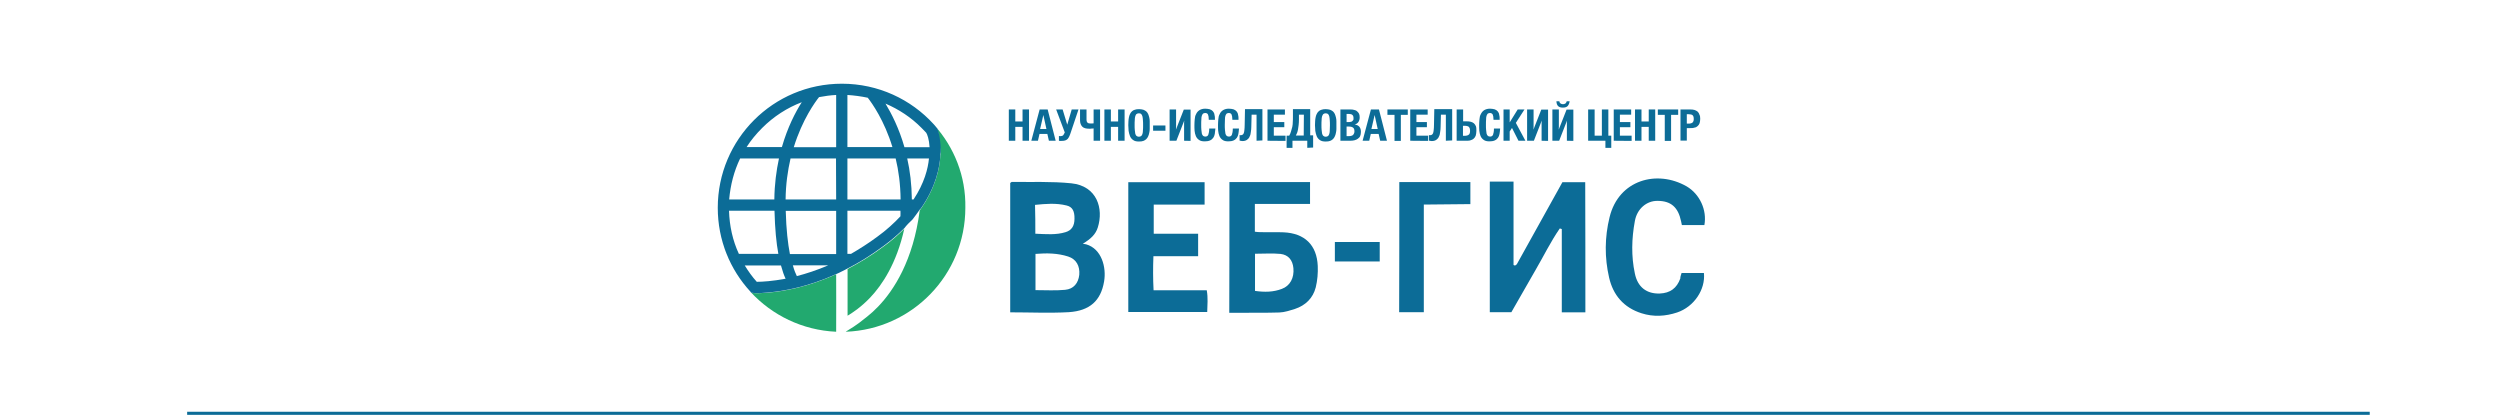 <?xml version="1.0" encoding="UTF-8"?> <svg xmlns="http://www.w3.org/2000/svg" xmlns:xlink="http://www.w3.org/1999/xlink" version="1.1" id="Слой_1" x="0px" y="0px" viewBox="0 0 1621.7 270.1" style="enable-background:new 0 0 1621.7 270.1;" xml:space="preserve"> <style type="text/css"> .st0{fill:#FFFFFF;} .st1{fill:#0C6C97;} .st2{fill:#22A96F;} .st3{fill:none;stroke:#0C6C97;stroke-width:2;stroke-miterlimit:10;} </style> <rect class="st0" width="1621.7" height="270.1"></rect> <g> <path class="st1" d="M663.3,91.3v-9h-4.7v9h-4.2V71h4.2v7.8h4.7V71h4.2v20.3H663.3z"></path> <path class="st1" d="M680.4,91.3l-1-4.4h-5.1l-1,4.4h-4.3l5.4-20.3h5.2l5.2,20.3H680.4z M676.8,74.6l-2.1,9.1h4.1L676.8,74.6z"></path> <path class="st1" d="M689.3,71l3,9.9l2.9-9.9h4.4l-4.9,14.6c-0.3,1-0.7,2-1,2.7c-0.3,0.7-0.7,1.3-1.1,1.8c-0.4,0.4-1,0.8-1.6,1 c-0.6,0.2-1.4,0.3-2.4,0.3c-0.2,0-0.3,0-0.4,0s-0.3,0-0.3,0s-0.3,0-0.4,0c-0.2,0-0.3,0-0.6-0.1v-3.1c0.4,0.1,0.8,0.1,1.2,0.1 c0.7,0,1.1-0.2,1.5-0.5c0.3-0.3,0.6-0.9,0.9-1.5l0.2-0.4l-5.6-14.9L689.3,71L689.3,71z"></path> <path class="st1" d="M708,83.4c-0.4,0.1-1,0.1-1.4,0.1c-2.1,0-3.6-0.4-4.5-1.3s-1.5-2.3-1.5-4.2V71h4.2v6.6c0,0.5,0.1,1,0.2,1.3 c0.2,0.3,0.3,0.6,0.6,0.8c0.3,0.2,0.5,0.3,0.9,0.3c0.3,0.1,0.7,0.1,1,0.1c0.3,0,0.5,0,0.9,0s0.7-0.1,1-0.1V71h4.2v20.3h-4.2v-8 C709,83.4,708.5,83.4,708,83.4z"></path> <path class="st1" d="M725.3,91.3v-9h-4.7v9h-4.2V71h4.2v7.8h4.7V71h4.2v20.3H725.3z"></path> <path class="st1" d="M745.8,81c0,0.9,0,1.7,0,2.6c0,0.9-0.1,1.7-0.3,2.5c-0.2,0.8-0.3,1.6-0.7,2.3c-0.3,0.7-0.7,1.3-1.2,1.8 c-0.5,0.5-1.1,0.9-1.9,1.2c-0.8,0.3-1.7,0.4-2.9,0.4c-1.7,0-2.9-0.3-3.8-1c-0.9-0.6-1.6-1.5-2-2.5c-0.4-1-0.7-2.2-0.9-3.4 c-0.1-1.3-0.2-2.5-0.2-3.7c0-0.9,0-1.7,0.1-2.6c0-0.9,0.2-1.7,0.3-2.4c0.2-0.8,0.3-1.5,0.7-2.2c0.3-0.7,0.7-1.2,1.2-1.7 c0.5-0.5,1.1-0.9,1.9-1.1c0.8-0.3,1.7-0.4,2.8-0.4s2,0.2,2.8,0.4c0.8,0.3,1.4,0.7,1.9,1.1c0.5,0.5,0.9,1,1.2,1.7 c0.3,0.7,0.5,1.4,0.7,2.2c0.2,0.8,0.3,1.6,0.3,2.4C745.8,79.3,745.8,80.1,745.8,81z M741.5,81.4c0-1.2,0-2.4-0.1-3.3 c0-1-0.2-1.8-0.3-2.5c-0.2-0.7-0.4-1.2-0.8-1.6s-0.9-0.5-1.6-0.5c-0.6,0-1.1,0.2-1.5,0.5s-0.6,0.9-0.8,1.5 c-0.2,0.7-0.3,1.5-0.3,2.4c-0.1,1-0.1,2-0.1,3.1c0,1.2,0,2.3,0.1,3.2c0.1,1,0.2,1.7,0.3,2.4c0.2,0.7,0.4,1.2,0.9,1.6 c0.3,0.3,0.9,0.5,1.5,0.5s1.1-0.2,1.5-0.5s0.6-0.8,0.8-1.4c0.2-0.6,0.3-1.4,0.3-2.4C741.5,83.7,741.5,82.6,741.5,81.4z"></path> <path class="st1" d="M748,84.8v-3.4h8v3.4H748z"></path> <path class="st1" d="M768.1,91.3v-10c0-0.6,0-1.1,0-1.7c0-0.5,0.1-1,0.1-1.4l-5.1,13.1h-4.4V71h4.2v9.7c0,0.5,0,1,0,1.7 c0,0.6-0.1,1.2-0.1,1.7l5.1-13h4.4v20.3L768.1,91.3L768.1,91.3z"></path> <path class="st1" d="M788,86.9c-0.2,1-0.5,1.8-1,2.5c-0.5,0.7-1.2,1.3-2.1,1.7c-0.9,0.4-2,0.6-3.4,0.6c-1.7,0-2.9-0.3-3.8-1 c-0.9-0.6-1.6-1.5-2-2.5c-0.4-1-0.7-2.2-0.8-3.4c-0.1-1.2-0.1-2.4-0.1-3.7s0.1-2.5,0.2-3.7c0.1-1.3,0.3-2.4,0.9-3.4 c0.4-1,1.1-1.8,2.1-2.5c1-0.6,2.2-1,3.8-1c1.1,0,2.2,0.2,3,0.4c0.8,0.3,1.5,0.7,2,1.3s0.9,1.3,1,2.2c0.3,0.9,0.3,1.8,0.3,3v0.3h-4 v-0.3c0-1.4-0.2-2.4-0.5-3.1s-1-1-1.8-1c-0.6,0-1,0.2-1.4,0.4c-0.3,0.3-0.6,0.8-0.8,1.4s-0.3,1.4-0.3,2.4c-0.1,1-0.1,2.1-0.1,3.4 c0,1.2,0,2.4,0.1,3.3c0.1,1,0.2,1.7,0.3,2.4c0.2,0.7,0.4,1.1,0.8,1.5c0.3,0.3,0.9,0.5,1.5,0.5c0.9,0,1.6-0.4,1.9-1.2 c0.3-0.8,0.6-2.1,0.6-4h4C788.2,84.8,788.1,85.9,788,86.9z"></path> <path class="st1" d="M803.3,86.9c-0.2,1-0.5,1.8-1,2.5c-0.5,0.7-1.2,1.3-2.1,1.7c-0.9,0.4-2,0.6-3.4,0.6c-1.7,0-2.9-0.3-3.8-1 c-0.9-0.6-1.6-1.5-2-2.5c-0.4-1-0.7-2.2-0.8-3.4s-0.1-2.4-0.1-3.7s0.1-2.5,0.2-3.7c0.1-1.3,0.3-2.4,0.9-3.4c0.4-1,1.1-1.8,2.1-2.5 c1-0.6,2.2-1,3.8-1c1.1,0,2.2,0.2,3,0.4c0.8,0.3,1.5,0.7,2,1.3s0.9,1.3,1,2.2c0.3,0.9,0.3,1.8,0.3,3v0.3h-4v-0.3 c0-1.4-0.2-2.4-0.5-3.1s-1-1-1.8-1c-0.6,0-1,0.2-1.4,0.4c-0.3,0.3-0.6,0.8-0.8,1.4c-0.2,0.6-0.3,1.4-0.3,2.4s-0.1,2.1-0.1,3.4 c0,1.2,0,2.4,0.1,3.3c0.1,1,0.2,1.7,0.3,2.4c0.2,0.7,0.4,1.1,0.8,1.5c0.3,0.3,0.9,0.5,1.5,0.5c0.9,0,1.6-0.4,1.9-1.2 c0.3-0.8,0.6-2.1,0.6-4h4C803.6,84.8,803.5,85.9,803.3,86.9z"></path> <path class="st1" d="M815.1,91.3V74.4h-3.2l-0.2,7.8c0,1.1-0.1,2.3-0.3,3.4c-0.1,1.1-0.3,2.1-0.8,3c-0.3,0.9-1,1.6-1.7,2.1 c-0.7,0.5-1.7,0.8-2.9,0.8c-0.3,0-0.5,0-0.9-0.1c-0.3-0.1-0.6-0.1-1-0.2v-3.6c0.2,0,0.3,0.1,0.4,0.1s0.3,0,0.3,0 c0.5,0,0.9-0.1,1.2-0.3c0.3-0.2,0.6-0.5,0.8-1c0.2-0.5,0.3-1.1,0.4-2c0.1-0.9,0.2-2,0.2-3.4l0.2-10.2h11.3v20.3L815.1,91.3 L815.1,91.3z"></path> <path class="st1" d="M822.2,91.3V71h11.3v3.4h-7.2v4.8h6.8v3.3h-6.8V88h7.6v3.4L822.2,91.3L822.2,91.3z"></path> <path class="st1" d="M848,95.9v-4.6h-9.6v4.6h-3.8V88h1.7c0.5-1,1-1.9,1.2-2.9c0.3-1,0.5-1.8,0.8-2.9c0.2-1,0.3-2,0.3-3.1 c0.1-1,0.1-2.2,0.1-3.4v-4.9h11.2v17h1.9v7.9L848,95.9L848,95.9z M845.8,74.4h-3.2v3.2c0,1.3-0.1,2.5-0.2,3.5c-0.1,1-0.3,2-0.4,2.8 c-0.2,0.9-0.3,1.6-0.6,2.3c-0.3,0.7-0.5,1.2-0.8,1.7h5.1L845.8,74.4L845.8,74.4z"></path> <path class="st1" d="M866.9,81c0,0.9,0,1.7,0,2.6c0,0.9-0.1,1.7-0.3,2.5c-0.2,0.8-0.3,1.6-0.7,2.3c-0.3,0.7-0.7,1.3-1.2,1.8 c-0.5,0.5-1.1,0.9-1.9,1.2c-0.8,0.3-1.7,0.4-2.9,0.4c-1.7,0-2.9-0.3-3.8-1c-0.9-0.6-1.6-1.5-2-2.5c-0.4-1-0.7-2.2-0.9-3.4 c-0.1-1.3-0.2-2.5-0.2-3.7c0-0.9,0-1.7,0.1-2.6c0-0.9,0.2-1.7,0.3-2.4c0.2-0.8,0.3-1.5,0.7-2.2c0.3-0.7,0.7-1.2,1.2-1.7 c0.5-0.5,1.1-0.9,1.9-1.1c0.8-0.3,1.7-0.4,2.8-0.4c1,0,2,0.2,2.8,0.4c0.8,0.3,1.4,0.7,1.9,1.1c0.5,0.5,0.9,1,1.2,1.7 c0.3,0.7,0.5,1.4,0.7,2.2c0.2,0.8,0.3,1.6,0.3,2.4C866.9,79.3,866.9,80.1,866.9,81z M862.7,81.4c0-1.2,0-2.4-0.1-3.3 c0-1-0.2-1.8-0.3-2.5c-0.2-0.7-0.4-1.2-0.8-1.6c-0.3-0.3-0.9-0.5-1.6-0.5c-0.6,0-1.1,0.2-1.5,0.5c-0.3,0.3-0.6,0.9-0.8,1.5 c-0.2,0.7-0.3,1.5-0.3,2.4c-0.1,1-0.1,2-0.1,3.1c0,1.2,0,2.3,0.1,3.2c0.1,1,0.2,1.7,0.3,2.4c0.2,0.7,0.4,1.2,0.9,1.6 c0.3,0.3,0.9,0.5,1.5,0.5s1.1-0.2,1.5-0.5s0.6-0.8,0.8-1.4c0.2-0.6,0.3-1.4,0.3-2.4C862.6,83.7,862.7,82.6,862.7,81.4z"></path> <path class="st1" d="M882.8,85.5c0,1.1-0.2,2.1-0.5,2.8c-0.3,0.7-0.9,1.3-1.5,1.7c-0.6,0.4-1.3,0.8-2.2,1c-0.9,0.2-1.7,0.3-2.7,0.3 h-6.4V71h6.5c0.9,0,1.7,0.1,2.4,0.3c0.8,0.2,1.4,0.4,1.9,0.9c0.5,0.4,1,1,1.3,1.6c0.3,0.6,0.4,1.5,0.4,2.4c0,1.1-0.3,2.1-0.8,2.9 s-1.3,1.3-2.4,1.7C881.5,81.1,882.8,82.8,882.8,85.5z M878,76.6c0-0.6-0.1-1.1-0.3-1.5c-0.2-0.3-0.4-0.6-0.8-0.8 c-0.3-0.2-0.7-0.3-1.1-0.3c-0.4-0.1-0.9-0.1-1.4-0.1h-0.9v5.3h0.9c0.4,0,1,0,1.4-0.1c0.4,0,0.8-0.2,1.1-0.3 c0.3-0.2,0.5-0.4,0.8-0.8C878,77.8,878,77.3,878,76.6z M878.6,85.2c0-1.2-0.3-2-0.9-2.4c-0.5-0.4-1.4-0.7-2.5-0.7h-1.7v6.2h1.7 c0.5,0,1-0.1,1.4-0.2c0.4-0.1,0.8-0.3,1-0.5c0.3-0.3,0.5-0.5,0.7-1C878.5,86.2,878.6,85.8,878.6,85.2z"></path> <path class="st1" d="M895.3,91.3l-1-4.4h-5.1l-1,4.4h-4.3l5.4-20.3h5.2l5.2,20.3H895.3z M891.7,74.6l-2.1,9.1h4.1L891.7,74.6z"></path> <path class="st1" d="M908.7,74.5v16.9h-4.1V74.5H900V71h13.2v3.5H908.7z"></path> <path class="st1" d="M914.8,91.3V71h11.3v3.4h-7.3v4.8h6.8v3.3h-6.8V88h7.6v3.4L914.8,91.3L914.8,91.3z"></path> <path class="st1" d="M937.9,91.3V74.4h-3.2l-0.2,7.8c0,1.1-0.1,2.3-0.3,3.4c-0.1,1.1-0.3,2.1-0.8,3c-0.3,0.9-1,1.6-1.7,2.1 c-0.7,0.5-1.7,0.8-2.9,0.8c-0.3,0-0.5,0-0.9-0.1c-0.3,0-0.6-0.1-1-0.2v-3.6c0.2,0,0.3,0.1,0.4,0.1c0.1,0,0.3,0,0.3,0 c0.5,0,0.9-0.1,1.2-0.3c0.3-0.2,0.6-0.5,0.8-1c0.2-0.5,0.3-1.1,0.4-2c0.1-0.9,0.2-2,0.2-3.4l0.2-10.2H942v20.3L937.9,91.3 L937.9,91.3z"></path> <path class="st1" d="M957.7,84.9c0,1.1-0.2,2.2-0.4,3c-0.3,0.8-0.7,1.5-1.3,2c-0.6,0.5-1.2,0.9-2.1,1.1c-0.8,0.3-1.7,0.3-2.8,0.3 h-6.2V71h4.2v7.7h2.2c1,0,2,0.1,2.8,0.3s1.5,0.6,2,1c0.5,0.5,1,1.1,1.3,1.9C957.7,82.8,957.7,83.8,957.7,84.9z M953.6,84.9 c0-0.6-0.1-1.1-0.2-1.6c-0.2-0.4-0.3-0.7-0.6-1s-0.6-0.4-1-0.5c-0.4-0.1-0.9-0.2-1.4-0.2H949v6.5h1.1c1.2,0,2.1-0.3,2.6-0.7 C953.3,87,953.6,86.2,953.6,84.9z"></path> <path class="st1" d="M972.7,86.9c-0.2,1-0.5,1.8-1,2.5c-0.5,0.7-1.2,1.3-2.1,1.7s-2,0.6-3.4,0.6c-1.7,0-2.9-0.3-3.8-1 c-0.9-0.6-1.6-1.5-2-2.5c-0.4-1-0.7-2.2-0.8-3.4c-0.1-1.2-0.1-2.4-0.1-3.7s0.1-2.5,0.2-3.7c0.1-1.2,0.3-2.4,0.9-3.4 c0.5-1,1.1-1.8,2.1-2.5c1-0.6,2.2-1,3.8-1c1.1,0,2.2,0.2,3,0.4c0.8,0.3,1.5,0.7,2,1.3c0.5,0.6,0.9,1.3,1,2.2c0.3,0.9,0.3,1.8,0.3,3 v0.3h-4v-0.3c0-1.4-0.2-2.4-0.5-3.1c-0.3-0.6-1-1-1.8-1c-0.6,0-1,0.2-1.4,0.4c-0.3,0.3-0.6,0.8-0.8,1.4c-0.2,0.6-0.3,1.4-0.3,2.4 c-0.1,1-0.1,2.1-0.1,3.4c0,1.2,0,2.4,0.1,3.3c0.1,1,0.2,1.7,0.3,2.4c0.2,0.7,0.4,1.1,0.8,1.5c0.3,0.3,0.9,0.5,1.5,0.5 c0.9,0,1.6-0.4,1.9-1.2c0.3-0.8,0.6-2.1,0.6-4h4C973,84.8,972.9,85.9,972.7,86.9z"></path> <path class="st1" d="M985,91.3l-4.2-8.3l-1.5,2.3v6h-4V71h4v8.4l5.2-8.4h4.4l-5.6,8.7l6.2,11.6H985z"></path> <path class="st1" d="M1000,91.3v-10c0-0.6,0-1.1,0-1.7s0.1-1,0.1-1.4l-5.1,13.1h-4.4V71h4.2v9.7c0,0.5,0,1,0,1.7 c0,0.6-0.1,1.2-0.1,1.7l5.1-13h4.4v20.3L1000,91.3L1000,91.3z"></path> <path class="st1" d="M1016.4,91.3v-10c0-0.6,0-1.1,0-1.7s0.1-1,0.1-1.4l-5.1,13.1h-4.4V71h4.2v9.7c0,0.5,0,1,0,1.7 c0,0.6-0.1,1.2-0.1,1.7l5.1-13h4.4v20.3L1016.4,91.3L1016.4,91.3z M1016.9,68.8c-0.7,0.7-1.7,1-3.1,1s-2.4-0.3-3.1-1 s-1-1.7-1.1-3.1h1.9c0.1,0.6,0.3,1.1,0.8,1.4c0.4,0.3,0.9,0.5,1.6,0.5c0.6,0,1.1-0.2,1.6-0.5c0.4-0.3,0.6-0.8,0.8-1.4h1.9 C1018,67,1017.6,68,1016.9,68.8z"></path> <path class="st1" d="M1045.2,88v7.9h-3.8v-4.6h-11.2V71h4.2v17h4.7V71h4.2v17H1045.2z"></path> <path class="st1" d="M1046.8,91.3V71h11.3v3.4h-7.3v4.8h6.8v3.3h-6.8V88h7.6v3.4L1046.8,91.3L1046.8,91.3z"></path> <path class="st1" d="M1069.5,91.3v-9h-4.7v9h-4.2V71h4.2v7.8h4.7V71h4.2v20.3H1069.5z"></path> <path class="st1" d="M1084,74.5v16.9h-4.1V74.5h-4.5V71h13.2v3.5H1084z"></path> <path class="st1" d="M1102.9,77.1c0,1-0.2,2-0.4,2.8c-0.3,0.8-0.7,1.4-1.3,1.9c-0.5,0.5-1.2,0.9-2.1,1c-0.8,0.3-1.7,0.3-2.8,0.3 h-2.1v8.1h-4.1V71h6.3c1,0,1.9,0.1,2.7,0.3c0.8,0.3,1.5,0.6,2,1c0.5,0.5,1,1.1,1.2,1.9C1102.8,75,1102.9,76,1102.9,77.1z M1098.7,77.1c0-1.2-0.3-2-0.8-2.4c-0.5-0.4-1.4-0.6-2.5-0.6h-1.2v6.1h1.3c0.5,0,1-0.1,1.4-0.2s0.7-0.3,1-0.5s0.4-0.5,0.6-1 C1098.7,78.2,1098.7,77.7,1098.7,77.1z"></path> </g> <g> <path class="st1" d="M655.3,202.6c0-28.4,0-56.2,0-83.9c0.5-0.3,0.8-0.7,1-0.7c12.9,0.2,25.8-0.4,38.6,0.9 c16.8,1.7,21.1,16.5,17.2,28.7c-1.4,4.4-4.4,7.3-9.7,10.5c0.7,0.2,1.5,0.2,2.2,0.4c10,2.9,13.2,14.9,11.6,24.1 c-2.1,12.4-9.2,19-22.9,19.9C680.8,203.2,668.2,202.6,655.3,202.6z M671.7,188.2c6.8,0,13.1,0.4,19.2-0.2c5.6-0.5,8.6-4.4,9.2-9.7 c0.5-5.7-1.9-10.2-7.2-11.9c-6.8-2.2-13.9-2.3-21.2-1.7C671.7,172.7,671.7,180.2,671.7,188.2z M671.6,151.6c7,0.3,13.4,0.9,19.6-1 c4-1.2,5.8-4.1,5.8-8.7c0.1-4.9-1.3-7.7-5.1-8.6c-6.8-1.7-13.6-1.1-20.5-0.4C671.6,139.3,671.6,145.2,671.6,151.6z"></path> <path class="st1" d="M1028.4,202.6c-5.3,0-10,0-15.3,0c0-18.1,0-36,0-54c-0.4-0.2-0.9-0.3-1.3-0.4c-5.9,8.5-10.5,18-15.7,26.9 c-5.3,9.2-10.5,18.3-15.7,27.4c-4.8,0-9.2,0-14,0c0-28.3,0-56.2,0-84.7c1.8,0,3.3,0,4.8,0c3.5,0,6.9,0,10.6,0c0,18.4,0,36.3,0,54.1 c0.4,0.2,0.6,0.3,0.8,0.3c0.2,0,0.3,0,0.5-0.1c0.3-0.3,0.9-0.6,1-1c9.8-17.6,19.5-35.1,29.4-52.9c4.9,0,9.7,0,14.8,0 C1028.4,146.2,1028.4,174.1,1028.4,202.6z"></path> <path class="st1" d="M797.5,118.1c17.5,0,34.7,0,52.3,0c0,4.4,0,9,0,14.2c-11.9,0-23.7,0-35.8,0c0,6.3,0,11.9,0,18 c1.3,0.2,2.6,0.3,4,0.3c4.9,0.1,9.8-0.1,14.6,0.1c13.7,0.6,21.6,8.2,22.2,21.8c0.2,4.6-0.2,9.4-1.3,13.9c-1.8,7-6.6,11.7-13.5,14 c-3.3,1-6.7,2.2-10.1,2.3c-8.9,0.3-17.8,0.1-26.7,0.2c-1.7,0-3.5,0-5.8,0C797.5,174.5,797.5,146.4,797.5,118.1z M814.1,164.6 c0,8.2,0,16,0,24.1c6.2,0.9,11.9,0.8,17.4-1.3c5.4-2,8.1-7.2,7.5-13.5c-0.5-5.1-3.2-8.6-8.4-9.2 C825.3,164.2,819.9,164.6,814.1,164.6z"></path> <path class="st1" d="M731.9,202.4c0-28.2,0-56,0-84.2c16.5,0,32.8,0,49.5,0c0,4.5,0,9.2,0,14.5c-10.9,0-21.8,0-33,0 c0,6.5,0,12.5,0,18.9c9.6,0,18.9,0,28.8,0c0,5.1,0,9.6,0,14.6c-9.4,0-18.7,0-29,0c-0.3,7.4-0.3,14.4,0.1,22.1c11.6,0,22.8,0,34.5,0 c0.9,5,0.4,9.4,0.3,14.1C766.1,202.4,749.3,202.4,731.9,202.4z"></path> <path class="st1" d="M1090.8,177.1c5.1,0,9.9,0,14.5,0c1.1,10.7-6.4,21.9-17.4,25.6c-7.6,2.5-15.3,3-23.1,0.5 c-11.6-3.7-18.4-11.8-21-23.1c-3-13-2.9-26.2,0.3-39.2c5.9-24.3,30.8-31,50-20c8.5,5,13.3,15.4,11.5,25.1c-4.7,0-9.5,0-14.6,0 c-0.2-0.8-0.3-1.6-0.5-2.4c-1.9-9.2-6.6-13.3-15.3-13.3c-7-0.1-13.3,5.1-14.7,13.1c-2.1,11.3-2.4,22.8,0,34 c1.8,8.9,7.7,13.3,16.2,13c6.7-0.3,11-3.4,13.3-9.8C1089.9,179.6,1090.4,178.5,1090.8,177.1z"></path> <path class="st1" d="M907.7,118.1c15.4,0,30.6,0,46.1,0c0,4.7,0,9.2,0,14.3c-9.9,0.1-19.7,0.2-30.2,0.3c0,23.7,0,46.7,0,69.8 c-5.6,0-10.6,0-16,0C907.7,174.4,907.7,146.3,907.7,118.1z"></path> <path class="st1" d="M865.9,157c10,0,19.4,0,29.1,0c0,3.9,0,8.1,0,12.6c-9.6,0-19.2,0-29.1,0C865.9,165.4,865.9,161.5,865.9,157z"></path> </g> <g> <g> <g> <path class="st2" d="M564.5,193c7.7-8.1,17.1-22.1,22.1-44.6c-3.8,3.8-8.2,7.7-13.3,11.4c-8.1,6-16,10.8-23.5,14.7v30.3 C553.3,202.7,558.7,199.1,564.5,193z"></path> </g> <g> <path class="st2" d="M471,163.7c-0.3-0.9-0.6-1.7-1-2.5C470.3,162,470.6,162.9,471,163.7z"></path> </g> <g> <path class="st2" d="M472.2,166.7c-0.3-0.8-0.6-1.6-1-2.4C471.6,165.2,471.9,165.9,472.2,166.7z"></path> </g> <g> <path class="st2" d="M473.4,169.3c-0.3-0.8-0.7-1.5-1-2.3C472.7,167.9,473.1,168.6,473.4,169.3z"></path> </g> <g> <path class="st2" d="M542.4,177.9c-18.3,8.3-33.8,11-43.8,11.9c-3.7,0.2-7.3,0.7-10.8,0.2c-0.1-0.1-0.2-0.2-0.3-0.3 c-0.2-0.2-0.4-0.3-0.7-0.4c14,15.2,33.7,24.9,55.6,25.9C542.5,215,542.4,177.9,542.4,177.9z"></path> </g> <g> <path class="st2" d="M476.2,174.8c-0.3-0.6-0.7-1.3-1-1.9C475.5,173.4,475.9,174.1,476.2,174.8z"></path> </g> <g> <path class="st2" d="M474.8,172.1c-0.3-0.7-0.7-1.3-1-2C474.1,170.8,474.5,171.5,474.8,172.1z"></path> </g> <g> <path class="st2" d="M606.3,81.4c0.6,0.7,1.2,1.5,1.8,2.2c0.8,2.6,2.1,16,2,16c0,0.4,0,0.9-0.1,1.3c-0.4,8.1-3.1,21.2-13.4,35.6 c-4.2,32.6-16.9,51.9-26.9,62.3c-2.4,2.5-4.8,4.7-7.1,6.5c-3.5,2.7-6,5.1-13.9,9.8v0.1c43.1-1.6,77.5-37,77.5-80.4 C626.6,114.2,618.9,95.6,606.3,81.4z"></path> </g> </g> <path class="st1" d="M608.2,83.6c-0.6-0.8-1.2-1.5-1.8-2.2c-0.3-0.3-0.5-0.6-0.8-0.9l0,0c-14.7-16.1-35.9-26.2-59.5-26.2 c-44.5,0-80.5,36-80.5,80.5c0,21,8,40.1,21.2,54.4c0.3,0.3,0.6,0.6,0.7,0.7c3.6,0.6,7.5,0.1,11.1-0.2c9.9-0.9,25.5-3.6,43.8-11.9 l1.8-0.8c0.1-0.1,2.1-1.1,4.2-2.1l1.3-0.7c7.6-3.8,15.4-8.7,23.5-14.7c5.1-3.7,9.5-7.6,13.3-11.4v0.1c1.6-2.2,3.5-4,5.4-5.8 c1.6-2.1,3.2-4.2,4.7-6.4c0.2-0.3,0.4-0.5,0.7-0.7c9.8-14,12.3-26.8,12.7-34.6c0-0.4,0-0.9,0.1-1.3 C610.3,99.7,610.6,90.9,608.2,83.6z M494.4,83c7.4-7.4,16.2-13.1,25.7-16.7c-4.1,6.4-9.2,16.2-12.9,29.1h-22.9 C487.1,91,490.5,86.9,494.4,83z M480.1,102.8h25.2c-1.7,7.9-2.9,16.8-3,26.6h-29.3C473.8,120.1,476.1,111.1,480.1,102.8z M472.9,136.7h29.5c0.3,11.9,1.2,21,2.5,28h-25.6C475.3,156.1,473.2,146.6,472.9,136.7z M490.9,182.8c-3-3.3-5.5-6.9-7.8-10.6h23.5 c1,3.7,2,6.5,3,8.6C501,182.4,494.5,182.8,490.9,182.8z M516.9,179.1c-0.7-1.4-1.7-3.7-2.6-7h23C529.9,175.3,523,177.5,516.9,179.1 z M542.4,164.8h-30c-1.3-6.7-2.4-15.8-2.7-28h32.7V164.8z M542.4,129.4h-32.8c0.1-9.9,1.4-18.7,3.2-26.6h29.5L542.4,129.4 L542.4,129.4z M542.4,95.5h-27.5c5.6-18.1,14-29.5,16.4-32.5c3.7-0.7,7.3-1.2,11.1-1.4C542.4,61.6,542.4,95.5,542.4,95.5z M549.7,61.6c4.5,0.3,8.9,0.9,13.2,1.8c2.8,3.6,10.7,14.7,16,32h-29.2V61.6z M584.1,140.3c-4.1,4.4-9.1,9-15.2,13.4 c-5.8,4.3-11.4,7.8-16.9,11h-2.3v-28h34.4C584.2,137.2,584.1,139,584.1,140.3z M549.7,129.4v-26.6H581c1.9,7.8,3.1,16.7,3.2,26.6 H549.7z M592.6,129.4h-1.1c-0.1-9.8-1.2-18.7-3-26.6h14.1C602,109.3,599.6,118.8,592.6,129.4z M586.7,95.5 c-3.5-12.3-8.4-21.8-12.3-28.3c8.6,3.7,16.6,8.9,23.4,15.8c1,1,2,2.1,3,3.1c0.7,1,1.9,4.3,2.2,9.4 C602.9,95.5,586.7,95.5,586.7,95.5z"></path> </g> <line class="st3" x1="121.4" y1="268.1" x2="1537.2" y2="268.1"></line> </svg> 
